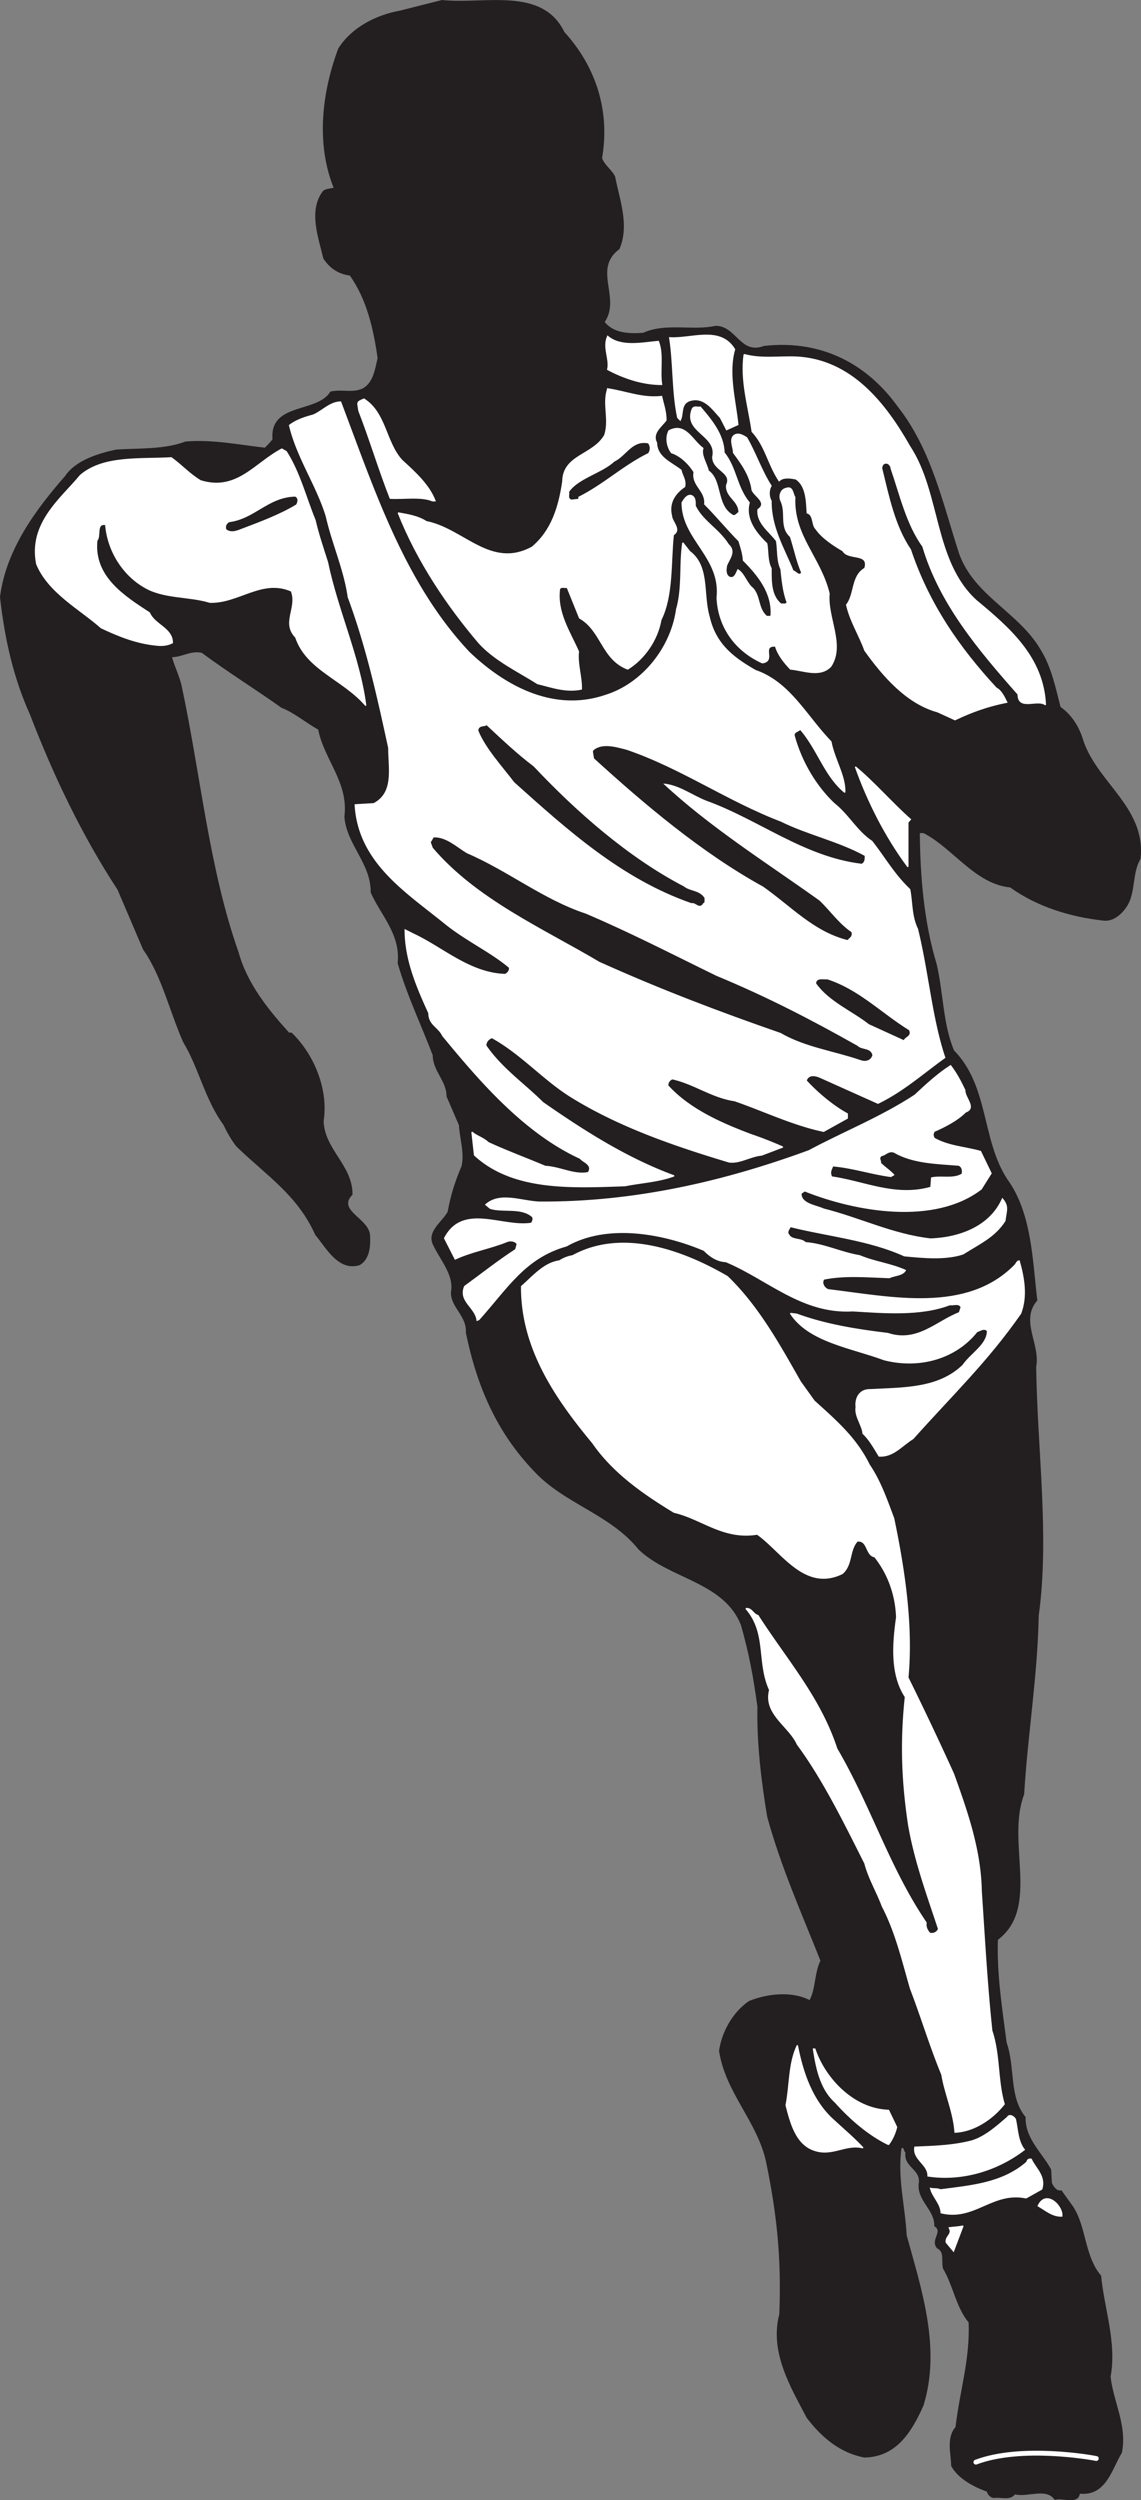 <svg xmlns="http://www.w3.org/2000/svg" width="117.281" height="256.957"><rect width="100%" height="100%" fill="#808080" stroke="none"/><path fill="#231f20" d="M14.76 97.56c1.914 2.704 2.738 6.415 4.125 9.528 1.574 2.586 2.25 5.926 4.125 8.473.336.715.789 1.539 1.351 2.25 3.11 3 6.262 4.988 8.098 9.078 1.125 1.348 2.363 3.75 4.5 3.074 1.012-.601 1.09-1.988 1.012-3.074-.184-1.652-3.41-2.477-1.797-4.125.035-2.965-2.926-4.652-2.965-7.578.488-3.188-.938-6.75-3.262-9h-.262c-2.136-2.364-4.312-5.024-5.214-8.285-3.036-8.59-3.899-18.227-5.848-27.34-.227-1.086-.75-2.024-1.012-3.074 1.125 0 1.95-.711 3.149-.45 2.96 2.176 5.363 3.637 8.21 5.66 1.278.489 2.516 1.54 3.79 2.25.601 3.114 3.152 5.442 2.699 9 .226 2.852 2.738 4.766 2.703 7.766 1.047 2.36 3.074 4.274 2.773 7.274.938 3.261 2.399 6.3 3.602 9.449 0 1.613 1.422 2.625 1.422 4.238l1.277 2.965c.035 1.2.598 2.848.262 4.234-.637 1.5-1.125 2.965-1.426 4.688-.637 1.125-2.101 1.988-1.535 3.3.75 1.614 2.21 3.153 1.875 4.95-.04 1.539 1.648 2.402 1.535 4.164 1.125 5.437 3.113 10.125 6.938 14.137 3.074 3.375 7.836 4.425 10.8 8.101 3.149 3.035 8.774 3.3 10.536 7.8.828 2.923 1.277 5.325 1.691 8.4-.078 3.71.41 7.761 1.012 11.324 1.422 5.175 3.523 9.863 5.472 14.777-.636 1.234-.484 2.96-1.16 4.125-1.84-.977-4.39-.676-6.226.074-1.688 1.16-2.774 3.188-3.04 5.063.641 4.273 3.942 7.238 4.84 11.437 1.125 5.473 1.575 9.938 1.352 15.637-1.016 3.898 1.16 7.46 2.809 10.613 1.578 2.063 3.414 3.563 5.851 4.05 3.3-.038 4.84-2.624 6.04-5.288 1.835-5.926-.227-12-1.727-17.477-.149-3-.973-5.96-.524-9 .41-.222.301.375.524.45-.262 1.5 1.652 1.726 1.351 3.265-.152 1.723 1.649 2.625 1.61 4.313.941.562-.45 1.46.265 2.25.824.41.41 1.347.637 2.136 1.05 1.762 1.312 3.938 2.625 5.512.148 3.863-.902 6.977-1.352 10.8-.972 1.087-.449 2.7-.449 3.938.676 1.274 2.29 2.137 3.676 2.625.039.301.336.602.637.637.824-.113 1.652.3 2.175-.375 1.313.34 3.227-.71 4.125.563.825-.223 2.399.527 2.512-.637 2.7.3 3.262-2.438 4.313-4.164.562-2.774-.899-5.25-1.164-7.797.64-3.527-.637-6.902-.973-10.352-1.727-2.062-1.5-5.023-2.887-7.125l-1.164-1.613c-.488.113-.863-.45-1.012-.824l-.074-1.352c-.863-1.648-2.699-3.187-2.625-5.398-1.726-2.063-1.05-5.102-1.949-7.653-.453-3.484-1.016-7.011-.902-10.609 4.386-3.3.824-10.016 2.699-14.926.375-6.187 1.387-12.226 1.5-18.375 1.125-8.136-.149-17.023-.262-25.574.45-2.324-1.687-4.726.113-6.824-.488-4.125-.562-8.965-3.074-12.414-2.664-4.086-1.875-9.563-5.476-13.238-1.164-2.774-1.086-5.887-1.801-8.926-1.274-4.2-1.688-8.887-1.723-13.5h.45c3.035 1.539 5.324 5.25 8.925 5.59 2.7 1.949 6.11 3.035 9.598 3.41 1.05.113 1.914-.785 2.363-1.5.863-1.422.488-3.375 1.352-4.797.597-5.328-4.614-7.84-5.965-12.414-.41-1.238-1.16-2.403-2.25-3.153-.524-2.023-.938-4.125-2.063-5.921-2.25-3.829-6.785-5.477-8.359-9.829-1.691-5.21-2.852-10.722-6.3-15.109-3.04-4.238-7.653-6.902-13.688-6.226-2.512.937-2.887-2.098-5.028-2.063-2.25.523-5.136-.336-7.386.715-1.54.11-3.114.035-4.051-1.164 1.726-2.477-1.274-5.438 1.539-7.54 1.05-2.437-.04-5.171-.45-7.386-.34-.71-1.05-1.125-1.35-1.91.862-4.988-.712-9.488-3.864-12.942C55.709-1.326 49.86.514 45.435.061l-4.312 1.09c-2.477.449-4.95 1.722-6.3 3.863-1.65 4.422-2.325 9.71-.45 14.324-.414.11-.938.11-1.164.375-1.461 1.984-.41 4.723.078 6.824.637.977 1.5 1.575 2.7 1.727 1.76 2.433 2.472 5.586 2.886 8.547-.262 1.125-.45 2.55-1.54 3.152-1.046.524-2.171.074-3.335.336-1.387 2.25-6.262 1.09-5.926 4.875-.3.375-.523.602-.824.898-2.7-.296-5.29-.859-8.176-.636-2.137.828-4.8.676-7.125.828-1.91.41-4.16 1.125-5.21 2.7-2.891 3.3-6.075 7.5-6.677 12.41.489 4.35 1.387 8.288 3.075 12.038 2.437 6.336 5.363 12.45 9 18l2.625 6.149"/><path fill="none" stroke="#231f20" stroke-linecap="square" stroke-miterlimit="2" stroke-width=".12" d="M14.76 97.56c1.914 2.704 2.738 6.415 4.125 9.528 1.574 2.586 2.25 5.926 4.125 8.473.336.715.789 1.539 1.351 2.25 3.11 3 6.262 4.988 8.098 9.078 1.125 1.348 2.363 3.75 4.5 3.074 1.012-.601 1.09-1.988 1.012-3.074-.184-1.652-3.41-2.477-1.797-4.125.035-2.965-2.926-4.652-2.965-7.578.488-3.188-.938-6.75-3.262-9h-.262c-2.136-2.364-4.312-5.024-5.214-8.285-3.036-8.59-3.899-18.227-5.848-27.34-.227-1.086-.75-2.024-1.012-3.074 1.125 0 1.95-.711 3.149-.45 2.96 2.176 5.363 3.637 8.21 5.66 1.278.489 2.516 1.54 3.79 2.25.601 3.114 3.152 5.442 2.699 9 .226 2.852 2.738 4.766 2.703 7.766 1.047 2.36 3.074 4.274 2.773 7.274.938 3.261 2.399 6.3 3.602 9.449 0 1.613 1.422 2.625 1.422 4.238l1.277 2.965c.035 1.2.598 2.848.262 4.234-.637 1.5-1.125 2.965-1.426 4.688-.637 1.125-2.101 1.988-1.535 3.3.75 1.614 2.21 3.153 1.875 4.95-.04 1.539 1.648 2.402 1.535 4.164 1.125 5.437 3.113 10.125 6.938 14.137 3.074 3.375 7.836 4.425 10.8 8.101 3.149 3.035 8.774 3.3 10.536 7.8.828 2.923 1.277 5.325 1.691 8.4-.078 3.71.41 7.761 1.012 11.324 1.422 5.175 3.523 9.863 5.472 14.777-.636 1.234-.484 2.96-1.16 4.125-1.84-.977-4.39-.676-6.226.074-1.688 1.16-2.774 3.188-3.04 5.063.641 4.273 3.942 7.238 4.84 11.437 1.125 5.473 1.575 9.938 1.352 15.637-1.016 3.898 1.16 7.46 2.809 10.613 1.578 2.063 3.414 3.563 5.851 4.05 3.3-.038 4.84-2.624 6.04-5.288 1.835-5.926-.227-12-1.727-17.477-.149-3-.973-5.96-.524-9 .41-.222.301.375.524.45-.262 1.5 1.652 1.726 1.351 3.265-.152 1.723 1.649 2.625 1.61 4.313.941.562-.45 1.46.265 2.25.824.41.41 1.347.637 2.136 1.05 1.762 1.312 3.938 2.625 5.512.148 3.863-.902 6.977-1.352 10.8-.972 1.087-.449 2.7-.449 3.938.676 1.274 2.29 2.137 3.676 2.625.039.301.336.602.637.637.824-.113 1.652.3 2.175-.375 1.313.34 3.227-.71 4.125.563.825-.223 2.399.527 2.512-.637 2.7.3 3.262-2.438 4.313-4.164.562-2.774-.899-5.25-1.164-7.797.64-3.527-.637-6.902-.973-10.352-1.727-2.062-1.5-5.023-2.887-7.125l-1.164-1.613c-.488.113-.863-.45-1.012-.824l-.074-1.352c-.863-1.648-2.699-3.187-2.625-5.398-1.726-2.063-1.05-5.102-1.949-7.653-.453-3.484-1.016-7.011-.902-10.609 4.386-3.3.824-10.016 2.699-14.926.375-6.187 1.387-12.226 1.5-18.375 1.125-8.136-.149-17.023-.262-25.574.45-2.324-1.687-4.726.113-6.824-.488-4.125-.562-8.965-3.074-12.414-2.664-4.086-1.875-9.563-5.476-13.238-1.164-2.774-1.086-5.887-1.801-8.926-1.274-4.2-1.688-8.887-1.723-13.5h.45c3.035 1.539 5.324 5.25 8.925 5.59 2.7 1.949 6.11 3.035 9.598 3.41 1.05.113 1.914-.785 2.363-1.5.863-1.422.488-3.375 1.352-4.797.597-5.328-4.614-7.84-5.965-12.414-.41-1.238-1.16-2.403-2.25-3.153-.524-2.023-.938-4.125-2.063-5.921-2.25-3.829-6.785-5.477-8.359-9.829-1.691-5.21-2.852-10.722-6.3-15.109-3.04-4.238-7.653-6.902-13.688-6.226-2.512.937-2.887-2.098-5.028-2.063-2.25.523-5.136-.336-7.386.715-1.54.11-3.114.035-4.051-1.164 1.726-2.477-1.274-5.438 1.539-7.54 1.05-2.437-.04-5.171-.45-7.386-.34-.71-1.05-1.125-1.35-1.91.862-4.988-.712-9.488-3.864-12.942C55.709-1.326 49.86.514 45.435.061l-4.312 1.09c-2.477.449-4.95 1.722-6.3 3.863-1.65 4.422-2.325 9.71-.45 14.324-.414.11-.938.11-1.164.375-1.461 1.984-.41 4.723.078 6.824.637.977 1.5 1.575 2.7 1.727 1.76 2.433 2.472 5.586 2.886 8.547-.262 1.125-.45 2.55-1.54 3.152-1.046.524-2.171.074-3.335.336-1.387 2.25-6.262 1.09-5.926 4.875-.3.375-.523.602-.824.898-2.7-.296-5.29-.859-8.176-.636-2.137.828-4.8.676-7.125.828-1.91.41-4.16 1.125-5.21 2.7-2.891 3.3-6.075 7.5-6.677 12.41.489 4.35 1.387 8.288 3.075 12.038 2.437 6.336 5.363 12.45 9 18zm0 0"/><path fill="#fff" d="M68.834 34.713c.414 2.625.262 5.586.828 8.211l.262.262c.336-.637 0-1.614.898-1.989 1.5-.523 2.363.79 3.227 1.727l.636 1.238 1.16-.523c-.261-2.516-1.046-5.29-.335-7.727-1.461-2.437-4.461-1.05-6.676-1.199"/><path fill="none" stroke="#fff" stroke-linecap="square" stroke-miterlimit="2" stroke-width=".12" d="M68.834 34.713c.414 2.625.262 5.586.828 8.211l.262.262c.336-.637 0-1.614.898-1.989 1.5-.523 2.363.79 3.227 1.727l.636 1.238 1.16-.523c-.261-2.516-1.046-5.29-.335-7.727-1.461-2.437-4.461-1.05-6.676-1.199zm0 0"/><path fill="#fff" d="M62.459 37.975c1.687.898 3.601 1.539 5.55 1.539-.222-1.426.188-3.113-.335-4.426-1.653.149-3.864.637-5.215-.527-.524 1.164.262 2.363 0 3.414"/><path fill="none" stroke="#fff" stroke-linecap="square" stroke-miterlimit="2" stroke-width=".12" d="M62.459 37.975c1.687.898 3.601 1.539 5.55 1.539-.222-1.426.188-3.113-.335-4.426-1.653.149-3.864.637-5.215-.527-.524 1.164.262 2.363 0 3.414zm0 0"/><path fill="#fff" d="M76.486 36.436c-.375 2.703.45 5.328.824 7.914 1.387 1.5 1.614 3.3 2.774 5.062.414-.414 1.203-.3 1.726-.187 1.086.71 1.086 2.324 1.16 3.488.715.223.454 1.234.903 1.649.637.937 1.875 1.726 2.773 2.25.528.976 2.739.152 2.25 1.8-1.386.785-1.011 2.66-1.875 3.75.375 1.688 1.313 3.114 1.875 4.688 1.875 2.625 4.313 5.437 7.465 6.3l1.801.825c1.723-.824 3.41-1.426 5.324-1.801-.265-.523-.562-1.2-1.09-1.46-3.859-4.165-6.972-8.7-8.812-14.216-1.649-2.437-2.25-5.472-2.961-8.36 0-.226.113-.487.336-.526.34-.114.637.261.637.527.941 2.734 1.613 5.734 3.265 8.023 1.723 5.852 5.774 10.649 9.785 15.188 0 1.722 1.989.449 2.813 1.086-.223-4.836-3.637-7.836-7.125-10.723-4.422-4.05-3.672-11.027-6.824-15.824-2.512-4.426-6-8.89-11.625-9.192-1.914-.074-3.637.227-5.399-.261"/><path fill="none" stroke="#fff" stroke-linecap="square" stroke-miterlimit="2" stroke-width=".12" d="M76.486 36.436c-.375 2.703.45 5.328.824 7.914 1.387 1.5 1.614 3.3 2.774 5.062.414-.414 1.203-.3 1.726-.187 1.086.71 1.086 2.324 1.16 3.488.715.223.454 1.234.903 1.649.637.937 1.875 1.726 2.773 2.25.528.976 2.739.152 2.25 1.8-1.386.785-1.011 2.66-1.875 3.75.375 1.688 1.313 3.114 1.875 4.688 1.875 2.625 4.313 5.437 7.465 6.3l1.801.825c1.723-.824 3.41-1.426 5.324-1.801-.265-.523-.562-1.2-1.09-1.46-3.859-4.165-6.972-8.7-8.812-14.216-1.649-2.437-2.25-5.472-2.961-8.36 0-.226.113-.487.336-.526.34-.114.637.261.637.527.941 2.734 1.613 5.734 3.265 8.023 1.723 5.852 5.774 10.649 9.785 15.188 0 1.722 1.989.449 2.813 1.086-.223-4.836-3.637-7.836-7.125-10.723-4.422-4.05-3.672-11.027-6.824-15.824-2.512-4.426-6-8.89-11.625-9.192-1.914-.074-3.637.227-5.399-.261zm0 0"/><path fill="#fff" d="M62.459 39.963c-.524 1.61.226 3.11-.297 4.762-1.203 2.097-4.277 2.023-4.316 4.762-.375 2.585-1.125 5.062-3.149 6.75-4.273 2.324-7.05-1.875-10.875-2.625-.863-.563-1.875-.711-2.887-.899 1.95 4.95 5.063 9.563 8.286 13.348 1.613 1.8 4.09 2.965 6.039 4.203 1.425.336 2.886.898 4.5.558.039-1.234-.45-2.585-.301-3.859-.899-2.027-2.25-4.016-1.95-6.414.153-.336.528-.113.79-.187l1.273 3.152c2.29 1.308 2.29 4.234 4.95 5.25 1.652-1.016 3.038-2.926 3.413-5.067 1.239-2.472.977-5.96 1.274-8.734.863-.527-.149-1.312-.188-1.95-.336-1.39.414-2.362 1.352-3 .148-.675-.262-1.124-.375-1.69-1.012-.786-2.477-1.31-2.512-2.81-.527-1.015.524-1.69.973-2.327 0-.973-.297-1.688-.45-2.438-2.023.227-3.71-.523-5.55-.785"/><path fill="none" stroke="#fff" stroke-linecap="square" stroke-miterlimit="2" stroke-width=".12" d="M62.459 39.963c-.524 1.61.226 3.11-.297 4.762-1.203 2.097-4.277 2.023-4.316 4.762-.375 2.585-1.125 5.062-3.149 6.75-4.273 2.324-7.05-1.875-10.875-2.625-.863-.563-1.875-.711-2.887-.899 1.95 4.95 5.063 9.563 8.286 13.348 1.613 1.8 4.09 2.965 6.039 4.203 1.425.336 2.886.898 4.5.558.039-1.234-.45-2.585-.301-3.859-.899-2.027-2.25-4.016-1.95-6.414.153-.336.528-.113.79-.187l1.273 3.152c2.29 1.308 2.29 4.234 4.95 5.25 1.652-1.016 3.038-2.926 3.413-5.067 1.239-2.472.977-5.96 1.274-8.734.863-.527-.149-1.312-.188-1.95-.336-1.39.414-2.362 1.352-3 .148-.675-.262-1.124-.375-1.69-1.012-.786-2.477-1.31-2.512-2.81-.527-1.015.524-1.69.973-2.327 0-.973-.297-1.688-.45-2.438-2.023.227-3.71-.523-5.55-.785zm0 0"/><path fill="#fff" d="M36.885 42.213c1.125 2.887 2.062 6.035 3.226 9 1.461.074 3.188-.226 4.348.262h.262c-.637-1.653-2.059-2.926-3.41-4.164-1.688-1.836-1.649-4.875-3.899-6.297-.828.336-.64.336-.527 1.2"/><path fill="none" stroke="#fff" stroke-linecap="square" stroke-miterlimit="2" stroke-width=".12" d="M36.885 42.213c1.125 2.887 2.062 6.035 3.226 9 1.461.074 3.188-.226 4.348.262h.262c-.637-1.653-2.059-2.926-3.41-4.164-1.688-1.836-1.649-4.875-3.899-6.297-.828.336-.64.336-.527 1.2zm0 0"/><path fill="#fff" d="M90.248 113.389c2.625-1.277 4.648-3.113 6.863-4.692-1.351-4.011-1.726-8.847-2.812-13.234-.637-1.312-.528-2.7-.79-4.05-1.648-1.575-2.55-3.227-3.898-4.95-1.539-1.016-2.363-2.664-3.863-3.863-1.95-1.836-3.414-4.387-4.125-7.012-.04-.375.414-.414.637-.64 1.8 2.066 2.511 4.8 4.574 6.488.078-1.649-1.086-3.41-1.422-5.211-2.55-2.625-4.203-6.074-7.766-7.313-2.359-1.351-4.125-2.738-4.761-5.55-.676-2.364.039-5.137-1.989-6.676l-.71-.899c-.34 2.137 0 4.614-.637 6.825-.563 4.05-3.563 7.687-7.278 8.851-5.472 1.875-10.535-1.05-14.062-4.426-6.672-7.09-9.75-16.613-13.2-25.726-1.124.039-1.8.902-2.812 1.351-.863.227-1.762.524-2.437 1.051.789 3.336 2.812 6.149 3.789 9.375.636 2.813 1.836 5.399 2.25 8.285 1.875 5.063 3 10.125 4.16 15.489 0 2.136.601 4.613-1.535 5.738l-1.914.113c.336 5.887 5.21 8.926 9.187 12.149 2.215 1.8 4.727 2.925 6.676 4.574.039.34-.188.601-.45.715-3.636-.114-6.413-2.739-9.374-4.125l-.903-.454c0 3.079 1.239 5.926 2.438 8.551 0 1.2.976 1.39 1.426 2.324 3.71 4.5 8.324 9.942 14.136 12.602.266.375 1.352.637.825 1.465-1.461.297-2.887-.567-4.422-.64-1.953-.825-3.977-1.575-5.852-2.438-.562-.524-1.16-.637-1.687-1.086l.261 2.363c3.977 3.676 10.016 3.336 15.489 3.149 1.652-.336 3.449-.415 5.027-1.012-4.8-1.762-9.191-4.54-13.5-7.54-1.914-1.91-4.238-3.488-5.852-5.847 0-.414.301-.715.637-.824 3.04 1.683 5.324 4.348 8.176 6.11 4.914 3.038 10.574 4.988 16.2 6.675 1.089.148 2.175-.602 3.339-.71l2.172-.825a40.42 40.42 0 0 0-3.262-1.277c-3-1.125-6.336-2.586-8.55-5.024-.036-.34.187-.601.449-.715 2.25.489 4.09 1.914 6.414 2.25 3.039 1.051 5.96 2.477 9.152 3.153l2.434-1.352v-.45c-1.461-.788-3.11-2.175-4.235-3.413.262-.75 1.051-.524 1.535-.297l5.852 2.625"/><path fill="none" stroke="#fff" stroke-linecap="square" stroke-miterlimit="2" stroke-width=".12" d="M90.248 113.389c2.625-1.277 4.648-3.113 6.863-4.692-1.351-4.011-1.726-8.847-2.812-13.234-.637-1.312-.528-2.7-.79-4.05-1.648-1.575-2.55-3.227-3.898-4.95-1.539-1.016-2.363-2.664-3.863-3.863-1.95-1.836-3.414-4.387-4.125-7.012-.04-.375.414-.414.637-.64 1.8 2.066 2.511 4.8 4.574 6.488.078-1.649-1.086-3.41-1.422-5.211-2.55-2.625-4.203-6.074-7.766-7.313-2.359-1.351-4.125-2.738-4.761-5.55-.676-2.364.039-5.137-1.989-6.676l-.71-.899c-.34 2.137 0 4.614-.637 6.825-.563 4.05-3.563 7.687-7.278 8.851-5.472 1.875-10.535-1.05-14.062-4.426-6.672-7.09-9.75-16.613-13.2-25.726-1.124.039-1.8.902-2.812 1.351-.863.227-1.762.524-2.437 1.051.789 3.336 2.812 6.149 3.789 9.375.636 2.813 1.836 5.399 2.25 8.285 1.875 5.063 3 10.125 4.16 15.489 0 2.136.601 4.613-1.535 5.738l-1.914.113c.336 5.887 5.21 8.926 9.187 12.149 2.215 1.8 4.727 2.925 6.676 4.574.039.34-.188.601-.45.715-3.636-.114-6.413-2.739-9.374-4.125l-.903-.454c0 3.079 1.239 5.926 2.438 8.551 0 1.2.976 1.39 1.426 2.324 3.71 4.5 8.324 9.942 14.136 12.602.266.375 1.352.637.825 1.465-1.461.297-2.887-.567-4.422-.64-1.953-.825-3.977-1.575-5.852-2.438-.562-.524-1.16-.637-1.687-1.086l.261 2.363c3.977 3.676 10.016 3.336 15.489 3.149 1.652-.336 3.449-.415 5.027-1.012-4.8-1.762-9.191-4.54-13.5-7.54-1.914-1.91-4.238-3.488-5.852-5.847 0-.414.301-.715.637-.824 3.04 1.683 5.324 4.348 8.176 6.11 4.914 3.038 10.574 4.988 16.2 6.675 1.089.148 2.175-.602 3.339-.71l2.172-.825a40.42 40.42 0 0 0-3.262-1.277c-3-1.125-6.336-2.586-8.55-5.024-.036-.34.187-.601.449-.715 2.25.489 4.09 1.914 6.414 2.25 3.039 1.051 5.96 2.477 9.152 3.153l2.434-1.352v-.45c-1.461-.788-3.11-2.175-4.235-3.413.262-.75 1.051-.524 1.535-.297zm0 0"/><path fill="#fff" d="M71.162 42.026c-.977 2.398 2.625 2.66 2.098 4.949 0 1.387 2.062 1.539 1.425 2.887-.113 1.199 1.274 1.574 1.274 2.777-.223.183-.45.523-.75.262-1.613-1.012-1.012-3.528-2.399-4.5-.187-.79-.789-1.614-.562-2.329-1.086-.785-1.8-2.699-3.488-1.796-.375.71-.188 1.648.261 2.25.903.296 1.727 1.046 2.325 1.988-.262 1.387 1.238 1.91 1.09 3.297 1.199 1.203 2.437 2.703 3.523 3.789.187.637.414 1.273.453 1.988 1.5 1.5 3 3.336 2.848 5.66-.075.188-.301.074-.45.114-.937-.79-.675-2.063-1.425-2.887-.637-.488-.864-1.5-1.54-1.914-.148.3-.335 1.011-.898.75-.41-.262-.336-.824-.262-1.2.262-.675.977-1.425.188-2.136-1.012-1.613-2.664-2.403-3.414-3.977 0-.41.039-.937-.45-1.086-.449-.039-.71.45-.898.75 0 3.785 4.051 5.586 3.598 9.785.152 3.114 1.988 5.477 4.652 6.676 1.426-.187-.187-1.8 1.348-1.722.262.898.863 1.648 1.539 2.363 1.312.11 3.074.898 4.164-.3 1.422-2.216-.414-4.95-.191-7.466-.899-3.71-3.711-5.926-3.524-9.898-.226-.336-.187-1.164-.898-.903-.563.114-.75.79-.528 1.278.602 1.238-.148 2.664.977 3.676.414 1.273.637 2.472 1.164 3.71-.3.45-.602-.148-.902-.187-.899-2.25-2.29-4.46-2.25-7.2-.262-.413-.262-1.124 0-1.538-1.012-1.574-1.575-3.336-2.512-4.95-.3-.187-.902-.597-1.352-.187-.41.45 0 1.164 0 1.727.864 1.16 1.727 2.363 1.914 3.863.336.672 1.614 1.273.602 1.984-.152 1.39 1.273 2.324 1.91 3.227.149.972.04 2.023.45 2.887.113 1.05.226 2.363.64 3.414-.113.296-.414.148-.64.187-1.051-.863-1.012-2.324-1.012-3.676-.414-.75-.301-1.914-.45-2.55-1.125-1.086-2.25-2.512-1.8-4.2-1.348-1.648-1.313-3.562-2.586-5.136-.04-1.875-1.352-3.414-2.438-4.688-.265.074-.64-.152-.824.188"/><path fill="none" stroke="#fff" stroke-linecap="square" stroke-miterlimit="2" stroke-width=".12" d="M71.162 42.026c-.977 2.398 2.625 2.66 2.098 4.949 0 1.387 2.062 1.539 1.425 2.887-.113 1.199 1.274 1.574 1.274 2.777-.223.183-.45.523-.75.262-1.613-1.012-1.012-3.528-2.399-4.5-.187-.79-.789-1.614-.562-2.329-1.086-.785-1.8-2.699-3.488-1.796-.375.71-.188 1.648.261 2.25.903.296 1.727 1.046 2.325 1.988-.262 1.387 1.238 1.91 1.09 3.297 1.199 1.203 2.437 2.703 3.523 3.789.187.637.414 1.273.453 1.988 1.5 1.5 3 3.336 2.848 5.66-.075.188-.301.074-.45.114-.937-.79-.675-2.063-1.425-2.887-.637-.488-.864-1.5-1.54-1.914-.148.3-.335 1.011-.898.75-.41-.262-.336-.824-.262-1.2.262-.675.977-1.425.188-2.136-1.012-1.613-2.664-2.403-3.414-3.977 0-.41.039-.937-.45-1.086-.449-.039-.71.45-.898.75 0 3.785 4.051 5.586 3.598 9.785.152 3.114 1.988 5.477 4.652 6.676 1.426-.187-.187-1.8 1.348-1.722.262.898.863 1.648 1.539 2.363 1.312.11 3.074.898 4.164-.3 1.422-2.216-.414-4.95-.191-7.466-.899-3.71-3.711-5.926-3.524-9.898-.226-.336-.187-1.164-.898-.903-.563.114-.75.79-.528 1.278.602 1.238-.148 2.664.977 3.676.414 1.273.637 2.472 1.164 3.71-.3.45-.602-.148-.902-.187-.899-2.25-2.29-4.46-2.25-7.2-.262-.413-.262-1.124 0-1.538-1.012-1.574-1.575-3.336-2.512-4.95-.3-.187-.902-.597-1.352-.187-.41.45 0 1.164 0 1.727.864 1.16 1.727 2.363 1.914 3.863.336.672 1.614 1.273.602 1.984-.152 1.39 1.273 2.324 1.91 3.227.149.972.04 2.023.45 2.887.113 1.05.226 2.363.64 3.414-.113.296-.414.148-.64.187-1.051-.863-1.012-2.324-1.012-3.676-.414-.75-.301-1.914-.45-2.55-1.125-1.086-2.25-2.512-1.8-4.2-1.348-1.648-1.313-3.562-2.586-5.136-.04-1.875-1.352-3.414-2.438-4.688-.265.074-.64-.152-.824.188zm0 0"/><path fill="#231f20" d="M63.174 47.498c-1.239 1.164-3.676 1.727-4.614 3.074.075.227-.148.602.188.715l.637-.074v-.187c2.586-1.278 4.613-3.227 7.199-4.5a.794.794 0 0 0 0-.903c-1.574-.3-2.172 1.278-3.41 1.875"/><path fill="none" stroke="#231f20" stroke-linecap="square" stroke-miterlimit="2" stroke-width=".12" d="M63.174 47.498c-1.239 1.164-3.676 1.727-4.614 3.074.075.227-.148.602.188.715l.637-.074v-.187c2.586-1.278 4.613-3.227 7.199-4.5a.794.794 0 0 0 0-.903c-1.574-.3-2.172 1.278-3.41 1.875zm0 0"/><path fill="#fff" d="M20.611 49.412c-1.125-.675-1.914-1.574-3-2.363-3.187.188-6.976-.227-9.34 1.8-1.984 2.4-5.324 4.915-4.5 9.114 1.2 2.926 4.426 4.61 6.641 6.563 1.836.863 3.672 1.613 5.848 1.796.562.04 1.011-.035 1.46-.261 0-1.5-1.835-1.836-2.359-3.074-2.515-1.649-5.812-3.676-5.402-7.461.414-.375-.149-1.801.902-1.614.223 2.739 1.801 5.137 3.899 6.375 1.988 1.239 4.613.938 6.824 1.614 2.965.074 5.328-2.477 8.363-1.164.676 1.726-1.012 3.261.45 4.761 1.124 3.34 4.874 4.313 7.199 7.016-.637-4.953-2.887-9.715-3.934-14.738-.453-1.426-.941-2.852-1.277-4.313-.973-2.363-1.575-4.875-2.961-7.05l-.453-.262c-2.735 1.421-4.61 4.421-8.36 3.261"/><path fill="none" stroke="#fff" stroke-linecap="square" stroke-miterlimit="2" stroke-width=".12" d="M20.611 49.412c-1.125-.675-1.914-1.574-3-2.363-3.187.188-6.976-.227-9.34 1.8-1.984 2.4-5.324 4.915-4.5 9.114 1.2 2.926 4.426 4.61 6.641 6.563 1.836.863 3.672 1.613 5.848 1.796.562.04 1.011-.035 1.46-.261 0-1.5-1.835-1.836-2.359-3.074-2.515-1.649-5.812-3.676-5.402-7.461.414-.375-.149-1.801.902-1.614.223 2.739 1.801 5.137 3.899 6.375 1.988 1.239 4.613.938 6.824 1.614 2.965.074 5.328-2.477 8.363-1.164.676 1.726-1.012 3.261.45 4.761 1.124 3.34 4.874 4.313 7.199 7.016-.637-4.953-2.887-9.715-3.934-14.738-.453-1.426-.941-2.852-1.277-4.313-.973-2.363-1.575-4.875-2.961-7.05l-.453-.262c-2.735 1.421-4.61 4.421-8.36 3.261zm0 0"/><path fill="#231f20" d="M23.572 53.725c-.226.148-.336.336-.262.637.489.375 1.125.074 1.614-.114 1.875-.71 3.863-1.46 5.472-2.437.114-.188.227-.563-.074-.711-2.738.074-4.125 2.289-6.75 2.625"/><path fill="none" stroke="#231f20" stroke-linecap="square" stroke-miterlimit="2" stroke-width=".12" d="M23.572 53.725c-.226.148-.336.336-.262.637.489.375 1.125.074 1.614-.114 1.875-.71 3.863-1.46 5.472-2.437.114-.188.227-.563-.074-.711-2.738.074-4.125 2.289-6.75 2.625zm0 0"/><path fill="#231f20" d="M49.22 75.06c.715 1.802 2.516 3.75 3.676 5.29 5.516 4.949 11.063 9.937 18.188 12.414.453-.113.828.672 1.164 0 .187 0 .074-.3.113-.453-.527-.785-1.465-.637-2.101-1.16-5.774-3-11.137-7.762-15.45-12.34-1.687-1.274-3.148-2.66-4.8-4.2-.262.153-.711 0-.79.45"/><path fill="none" stroke="#231f20" stroke-linecap="square" stroke-miterlimit="2" stroke-width=".12" d="M49.22 75.06c.715 1.802 2.516 3.75 3.676 5.29 5.516 4.949 11.063 9.937 18.188 12.414.453-.113.828.672 1.164 0 .187 0 .074-.3.113-.453-.527-.785-1.465-.637-2.101-1.16-5.774-3-11.137-7.762-15.45-12.34-1.687-1.274-3.148-2.66-4.8-4.2-.262.153-.711 0-.79.45zm0 0"/><path fill="#231f20" d="m60.998 77.197.113.715c5.063 4.614 11.024 9.676 17.36 13.16 2.925 2.067 5.214 4.614 8.625 5.477.226-.262.453-.3.375-.71-1.274-.864-2.211-2.216-3.262-3.227-5.512-3.938-11.324-7.575-16.2-12.149 1.688.035 3.188 1.234 4.688 1.8 5.363 1.95 9.977 5.735 15.863 6.45.262-.152.262-.414.262-.715-2.66-1.46-5.926-2.176-8.55-3.484-5.587-2.14-10.274-5.477-15.86-7.39-1.016-.262-2.55-.75-3.414.073"/><path fill="none" stroke="#231f20" stroke-linecap="square" stroke-miterlimit="2" stroke-width=".12" d="m60.998 77.197.113.715c5.063 4.614 11.024 9.676 17.36 13.16 2.925 2.067 5.214 4.614 8.625 5.477.226-.262.453-.3.375-.71-1.274-.864-2.211-2.216-3.262-3.227-5.512-3.938-11.324-7.575-16.2-12.149 1.688.035 3.188 1.234 4.688 1.8 5.363 1.95 9.977 5.735 15.863 6.45.262-.152.262-.414.262-.715-2.66-1.46-5.926-2.176-8.55-3.484-5.587-2.14-10.274-5.477-15.86-7.39-1.016-.262-2.55-.75-3.414.073zm0 0"/><path fill="#fff" d="M93.322 89.088v-4.574l.262-.3c-1.875-1.653-3.824-3.903-5.66-5.403 1.238 3.488 3.074 7.164 5.398 10.277"/><path fill="none" stroke="#fff" stroke-linecap="square" stroke-miterlimit="2" stroke-width=".12" d="M93.322 89.088v-4.574l.262-.3c-1.875-1.653-3.824-3.903-5.66-5.403 1.238 3.488 3.074 7.164 5.398 10.277zm0 0"/><path fill="#231f20" d="m44.346 86.572.191.528c4.5 5.289 11.36 8.289 17.098 11.699 6.152 2.773 12.261 5.102 18.636 7.313 2.516 1.46 5.438 1.835 8.176 2.777.488.183 1.012.074 1.164-.453-.187-.711-1.05-.45-1.5-.899-4.726-2.664-9.265-5.023-14.515-7.199-4.461-2.176-8.735-4.39-13.387-6.375-4.422-1.465-7.988-4.39-12.262-6.226-1.05-.637-2.101-1.649-3.336-1.614l-.265.45"/><path fill="none" stroke="#231f20" stroke-linecap="square" stroke-miterlimit="2" stroke-width=".12" d="m44.346 86.572.191.528c4.5 5.289 11.36 8.289 17.098 11.699 6.152 2.773 12.261 5.102 18.636 7.313 2.516 1.46 5.438 1.835 8.176 2.777.488.183 1.012.074 1.164-.453-.187-.711-1.05-.45-1.5-.899-4.726-2.664-9.265-5.023-14.515-7.199-4.461-2.176-8.735-4.39-13.387-6.375-4.422-1.465-7.988-4.39-12.262-6.226-1.05-.637-2.101-1.649-3.336-1.614zm0 0"/><path fill="#231f20" d="M83.947 101.049c1.313 1.84 3.676 2.813 5.399 4.164l3.527 1.61c.187-.336.75-.376.523-.899-2.847-1.762-5.136-4.16-8.359-5.21-.414.034-1.05-.153-1.09.335"/><path fill="none" stroke="#231f20" stroke-linecap="square" stroke-miterlimit="2" stroke-width=".12" d="M83.947 101.049c1.313 1.84 3.676 2.813 5.399 4.164l3.527 1.61c.187-.336.75-.376.523-.899-2.847-1.762-5.136-4.16-8.359-5.21-.414.034-1.05-.153-1.09.335zm0 0"/><path fill="#fff" d="M94.037 112.56c-3.488 2.29-7.39 3.829-10.875 5.704-8.664 3.183-17.965 5.36-27.75 5.285-1.8-.074-4.016-1.05-5.477.262l.45.375c1.277.414 3.152-.149 4.312.828.188.183.074.523-.074.71-2.961.49-7.05-2.1-8.926 1.54l1.09 2.137c1.684-.79 3.559-1.09 5.324-1.801.336-.153.899-.074 1.051.262l-.152.562c-1.801 1.164-3.489 2.512-5.25 3.79-.637 1.534 1.125 2.136 1.277 3.483l.184-.074c2.925-3.261 4.726-6.375 9-7.574 4.203-2.398 9.976-1.312 14.14.45.637.64 1.348 1.124 2.25 1.163 4.313 1.801 7.836 5.364 13.051 5.063 3.148.187 6.934.523 9.973-.637.375.074.937-.226 1.164.262l-.188.562c-2.289.864-4.312 3.149-7.351 2.137-3.149-.375-6.414-.898-9.375-1.988l-.637-.074c1.914 2.925 6.223 3.488 9.637 4.761 3.71.938 7.386-.187 9.527-2.886.336-.114.785-.45 1.086-.075 0 1.426-1.688 2.325-2.512 3.524-2.515 2.437-6.074 2.328-9.527 2.512-1.047-.036-1.574.789-1.461 1.8-.152.938.637 1.84.71 2.7.677.64 1.126 1.464 1.653 2.328 1.461.074 2.285-1.051 3.485-1.801 4.05-4.54 7.613-7.914 11.066-12.863.672-1.762.336-3.676-.152-5.399-.223 0-.301.301-.45.45-4.949 5.023-12.675 3.3-19.199 2.511-.375-.148-.715-.637-.449-1.086 2.098-.449 4.574-.226 6.75-.152.559-.262 1.348-.223 1.648-.75-1.5-.672-3.187-.863-4.687-1.5-1.988-.336-3.637-1.2-5.586-1.348-.488-.488-1.39-.187-1.727-.824-.226-.266.036-.566.188-.828 3.71.937 8.098 1.351 11.7 3 1.913.187 4.237.414 6.038-.188 1.723-1.086 3.262-1.761 4.313-3.41.113-1.015.41-1.465-.262-2.25-1.238 2.813-4.316 4.012-7.39 4.125-3.9-.449-7.274-2.14-10.985-3.074-.828-.375-2.363-.527-2.328-1.613l.375-.262c5.25 2.098 13.312 3.523 18.152-.191l1.012-1.61-1.086-2.25c-1.613-.449-3.34-.527-4.766-1.351-.148-.301-.148-.414 0-.711 1.2-.528 2.403-1.164 3.227-1.989 1.164-.414-.113-1.464-.074-2.25-.453-.937-.864-1.726-1.465-2.511-1.348.863-2.547 1.988-3.672 3.035"/><path fill="none" stroke="#fff" stroke-linecap="square" stroke-miterlimit="2" stroke-width=".12" d="M94.037 112.56c-3.488 2.29-7.39 3.829-10.875 5.704-8.664 3.183-17.965 5.36-27.75 5.285-1.8-.074-4.016-1.05-5.477.262l.45.375c1.277.414 3.152-.149 4.312.828.188.183.074.523-.074.71-2.961.49-7.05-2.1-8.926 1.54l1.09 2.137c1.684-.79 3.559-1.09 5.324-1.801.336-.153.899-.074 1.051.262l-.152.562c-1.801 1.164-3.489 2.512-5.25 3.79-.637 1.534 1.125 2.136 1.277 3.483l.184-.074c2.925-3.261 4.726-6.375 9-7.574 4.203-2.398 9.976-1.312 14.14.45.637.64 1.348 1.124 2.25 1.163 4.313 1.801 7.836 5.364 13.051 5.063 3.148.187 6.934.523 9.973-.637.375.074.937-.226 1.164.262l-.188.562c-2.289.864-4.312 3.149-7.351 2.137-3.149-.375-6.414-.898-9.375-1.988l-.637-.074c1.914 2.925 6.223 3.488 9.637 4.761 3.71.938 7.386-.187 9.527-2.886.336-.114.785-.45 1.086-.075 0 1.426-1.688 2.325-2.512 3.524-2.515 2.437-6.074 2.328-9.527 2.512-1.047-.036-1.574.789-1.461 1.8-.152.938.637 1.84.71 2.7.677.64 1.126 1.464 1.653 2.328 1.461.074 2.285-1.051 3.485-1.801 4.05-4.54 7.613-7.914 11.066-12.863.672-1.762.336-3.676-.152-5.399-.223 0-.301.301-.45.45-4.949 5.023-12.675 3.3-19.199 2.511-.375-.148-.715-.637-.449-1.086 2.098-.449 4.574-.226 6.75-.152.559-.262 1.348-.223 1.648-.75-1.5-.672-3.187-.863-4.687-1.5-1.988-.336-3.637-1.2-5.586-1.348-.488-.488-1.39-.187-1.727-.824-.226-.266.036-.566.188-.828 3.71.937 8.098 1.351 11.7 3 1.913.187 4.237.414 6.038-.188 1.723-1.086 3.262-1.761 4.313-3.41.113-1.015.41-1.465-.262-2.25-1.238 2.813-4.316 4.012-7.39 4.125-3.9-.449-7.274-2.14-10.985-3.074-.828-.375-2.363-.527-2.328-1.613l.375-.262c5.25 2.098 13.312 3.523 18.152-.191l1.012-1.61-1.086-2.25c-1.613-.449-3.34-.527-4.766-1.351-.148-.301-.148-.414 0-.711 1.2-.528 2.403-1.164 3.227-1.989 1.164-.414-.113-1.464-.074-2.25-.453-.937-.864-1.726-1.465-2.511-1.348.863-2.547 1.988-3.672 3.035zm0 0"/><path fill="#231f20" d="M90.697 118.862c-.336.113 0 .488-.074.636.523.489.973.75 1.426 1.278l-.453.261c-2.024-.261-3.86-.898-5.922-1.09-.153.375-.262.528-.114.903 3.301.488 6.45 2.062 10.012 1.086l.074-.973c1.016-.266 2.29.149 3.153-.375.035-.3 0-.562-.262-.715-2.328-.187-4.727-.222-6.676-1.347-.488-.188-.824.296-1.164.336"/><path fill="none" stroke="#231f20" stroke-linecap="square" stroke-miterlimit="2" stroke-width=".12" d="M90.697 118.862c-.336.113 0 .488-.074.636.523.489.973.75 1.426 1.278l-.453.261c-2.024-.261-3.86-.898-5.922-1.09-.153.375-.262.528-.114.903 3.301.488 6.45 2.062 10.012 1.086l.074-.973c1.016-.266 2.29.149 3.153-.375.035-.3 0-.562-.262-.715-2.328-.187-4.727-.222-6.676-1.347-.488-.188-.824.296-1.164.336zm0 0"/><path fill="#fff" d="M82.26 141.998c-2.176-3.824-4.313-7.722-7.5-10.8-4.387-2.547-10.688-4.985-15.899-2.137a3.517 3.517 0 0 0-1.351.527c-1.575.223-2.664 1.535-3.899 2.625-.039 6.336 3.485 11.473 7.313 16.086 2.097 3.04 5.21 5.215 8.363 7.125 2.887.676 5.059 2.813 8.547 2.25 2.512 1.762 4.875 5.926 8.738 4.05 1.05-.902.676-2.362 1.54-3.335 1.124-.152.859 1.46 1.8 1.61 1.348 1.687 2.172 3.863 2.25 6.226-.375 2.664-.64 5.847.898 8.176-.488 4.648-.34 8.66.336 13.16.641 3.715 1.914 7.164 3.075 10.687-.149.375-.524.528-.899.45-.262-.297-.45-.637-.375-1.086-3.824-5.625-5.7-11.926-9.187-17.887-1.723-5.29-5.25-9.227-8.098-13.688-.527-.148-.64-.789-1.238-.715 2.21 2.551 1.125 5.516 2.437 8.364-.64 2.476 1.985 3.676 2.848 5.59 2.664 3.597 4.875 8.136 6.937 12.222.414 1.574 1.239 2.926 1.801 4.426 1.387 2.664 2.063 5.59 2.887 8.438 1.125 2.925 2.027 5.96 3.226 8.851.336 2.024 1.2 3.824 1.352 5.926 1.875-.078 3.785-1.277 5.059-2.89-.711-2.4-.45-5.098-1.274-7.536-.523-4.95-.75-9.414-1.086-14.324-.074-4.277-1.465-8.215-2.851-12.078a340.47 340.47 0 0 0-4.688-9.899c.488-5.289-.336-10.949-1.46-16.351-.716-1.91-1.391-3.864-2.516-5.512-1.348-2.738-3.336-4.46-5.66-6.562l-1.426-1.989"/><path fill="none" stroke="#fff" stroke-linecap="square" stroke-miterlimit="2" stroke-width=".12" d="M82.26 141.998c-2.176-3.824-4.313-7.722-7.5-10.8-4.387-2.547-10.688-4.985-15.899-2.137a3.517 3.517 0 0 0-1.351.527c-1.575.223-2.664 1.535-3.899 2.625-.039 6.336 3.485 11.473 7.313 16.086 2.097 3.04 5.21 5.215 8.363 7.125 2.887.676 5.059 2.813 8.547 2.25 2.512 1.762 4.875 5.926 8.738 4.05 1.05-.902.676-2.362 1.54-3.335 1.124-.152.859 1.46 1.8 1.61 1.348 1.687 2.172 3.863 2.25 6.226-.375 2.664-.64 5.847.898 8.176-.488 4.648-.34 8.66.336 13.16.641 3.715 1.914 7.164 3.075 10.687-.149.375-.524.528-.899.45-.262-.297-.45-.637-.375-1.086-3.824-5.625-5.7-11.926-9.187-17.887-1.723-5.29-5.25-9.227-8.098-13.688-.527-.148-.64-.789-1.238-.715 2.21 2.551 1.125 5.516 2.437 8.364-.64 2.476 1.985 3.676 2.848 5.59 2.664 3.597 4.875 8.136 6.937 12.222.414 1.574 1.239 2.926 1.801 4.426 1.387 2.664 2.063 5.59 2.887 8.438 1.125 2.925 2.027 5.96 3.226 8.851.336 2.024 1.2 3.824 1.352 5.926 1.875-.078 3.785-1.277 5.059-2.89-.711-2.4-.45-5.098-1.274-7.536-.523-4.95-.75-9.414-1.086-14.324-.074-4.277-1.465-8.215-2.851-12.078a340.47 340.47 0 0 0-4.688-9.899c.488-5.289-.336-10.949-1.46-16.351-.716-1.91-1.391-3.864-2.516-5.512-1.348-2.738-3.336-4.46-5.66-6.562zm0 0"/><path fill="#fff" d="M80.799 216.362c.449 1.761 1.011 4.05 2.96 4.652 1.837.598 3.188-.715 4.95-.266-.938-1.011-2.137-2.023-3.149-2.96-2.062-1.915-3.039-4.688-3.601-7.575-.899 1.836-.75 4.086-1.16 6.149"/><path fill="none" stroke="#fff" stroke-linecap="square" stroke-miterlimit="2" stroke-width=".12" d="M80.799 216.362c.449 1.761 1.011 4.05 2.96 4.652 1.837.598 3.188-.715 4.95-.266-.938-1.011-2.137-2.023-3.149-2.96-2.062-1.915-3.039-4.688-3.601-7.575-.899 1.836-.75 4.086-1.16 6.149zm0 0"/><path fill="#fff" d="M83.611 210.588c.301 2.024.75 4.125 2.25 5.473 1.535 1.726 3.45 3.375 5.473 4.351a4.921 4.921 0 0 0 .828-1.8l-.828-1.723c-3.637-.113-6.563-3.3-7.574-6.3h-.149"/><path fill="none" stroke="#fff" stroke-linecap="square" stroke-miterlimit="2" stroke-width=".12" d="M83.611 210.588c.301 2.024.75 4.125 2.25 5.473 1.535 1.726 3.45 3.375 5.473 4.351a4.921 4.921 0 0 0 .828-1.8l-.828-1.723c-3.637-.113-6.563-3.3-7.574-6.3zm0 0"/><path fill="#fff" d="M99.885 220.037c-1.836.489-3.864.563-5.848.637-.227 1.273 1.387 1.762 1.348 2.965 3.488.523 7.125-.567 9.902-2.703-.676-.864-.676-2.024-.902-3.074-.075-.301-.637-.637-.825-.262-1.09.937-2.289 2.023-3.675 2.437"/><path fill="none" stroke="#fff" stroke-linecap="square" stroke-miterlimit="2" stroke-width=".12" d="M99.885 220.037c-1.836.489-3.864.563-5.848.637-.227 1.273 1.387 1.762 1.348 2.965 3.488.523 7.125-.567 9.902-2.703-.676-.864-.676-2.024-.902-3.074-.075-.301-.637-.637-.825-.262-1.09.937-2.289 2.023-3.675 2.437zm0 0"/><path fill="#fff" d="M105.549 222.213c-2.477 2.176-5.703 2.438-8.887 2.848-.3-.149-.676-.074-1.016-.149.227.899 1.051 1.535 1.09 2.512 3.45.824 5.25-2.25 8.735-1.535l1.613-.902c.414-1.348-.672-2.137-1.086-3.075-.262-.039-.375.036-.45.301"/><path fill="none" stroke="#fff" stroke-linecap="square" stroke-miterlimit="2" stroke-width=".12" d="M105.549 222.213c-2.477 2.176-5.703 2.438-8.887 2.848-.3-.149-.676-.074-1.016-.149.227.899 1.051 1.535 1.09 2.512 3.45.824 5.25-2.25 8.735-1.535l1.613-.902c.414-1.348-.672-2.137-1.086-3.075-.262-.039-.375.036-.45.301zm0 0"/><path fill="#fff" d="M106.709 226.713c.789.45 1.465 1.086 2.437 1.05.114-1.05-1.648-2.776-2.437-1.05"/><path fill="none" stroke="#fff" stroke-linecap="square" stroke-miterlimit="2" stroke-width=".12" d="M106.709 226.713c.789.45 1.465 1.086 2.437 1.05.114-1.05-1.648-2.776-2.437-1.05zm0 0"/><path fill="#fff" d="M97.56 228.963c.41.676-.414.86-.3 1.5l.75.899.976-2.586c-.449.113-.937.113-1.426.187"/><path fill="none" stroke="#fff" stroke-linecap="square" stroke-miterlimit="2" stroke-width=".12" d="M97.56 228.963c.41.676-.414.86-.3 1.5l.75.899.976-2.586c-.449.113-.937.113-1.426.187zm0 0"/><path fill="none" stroke="#fff" stroke-linecap="round" stroke-linejoin="round" stroke-width=".5" d="M112.685 252.674c-.625-.125-7.75-1.375-12.375.375"/></svg>
